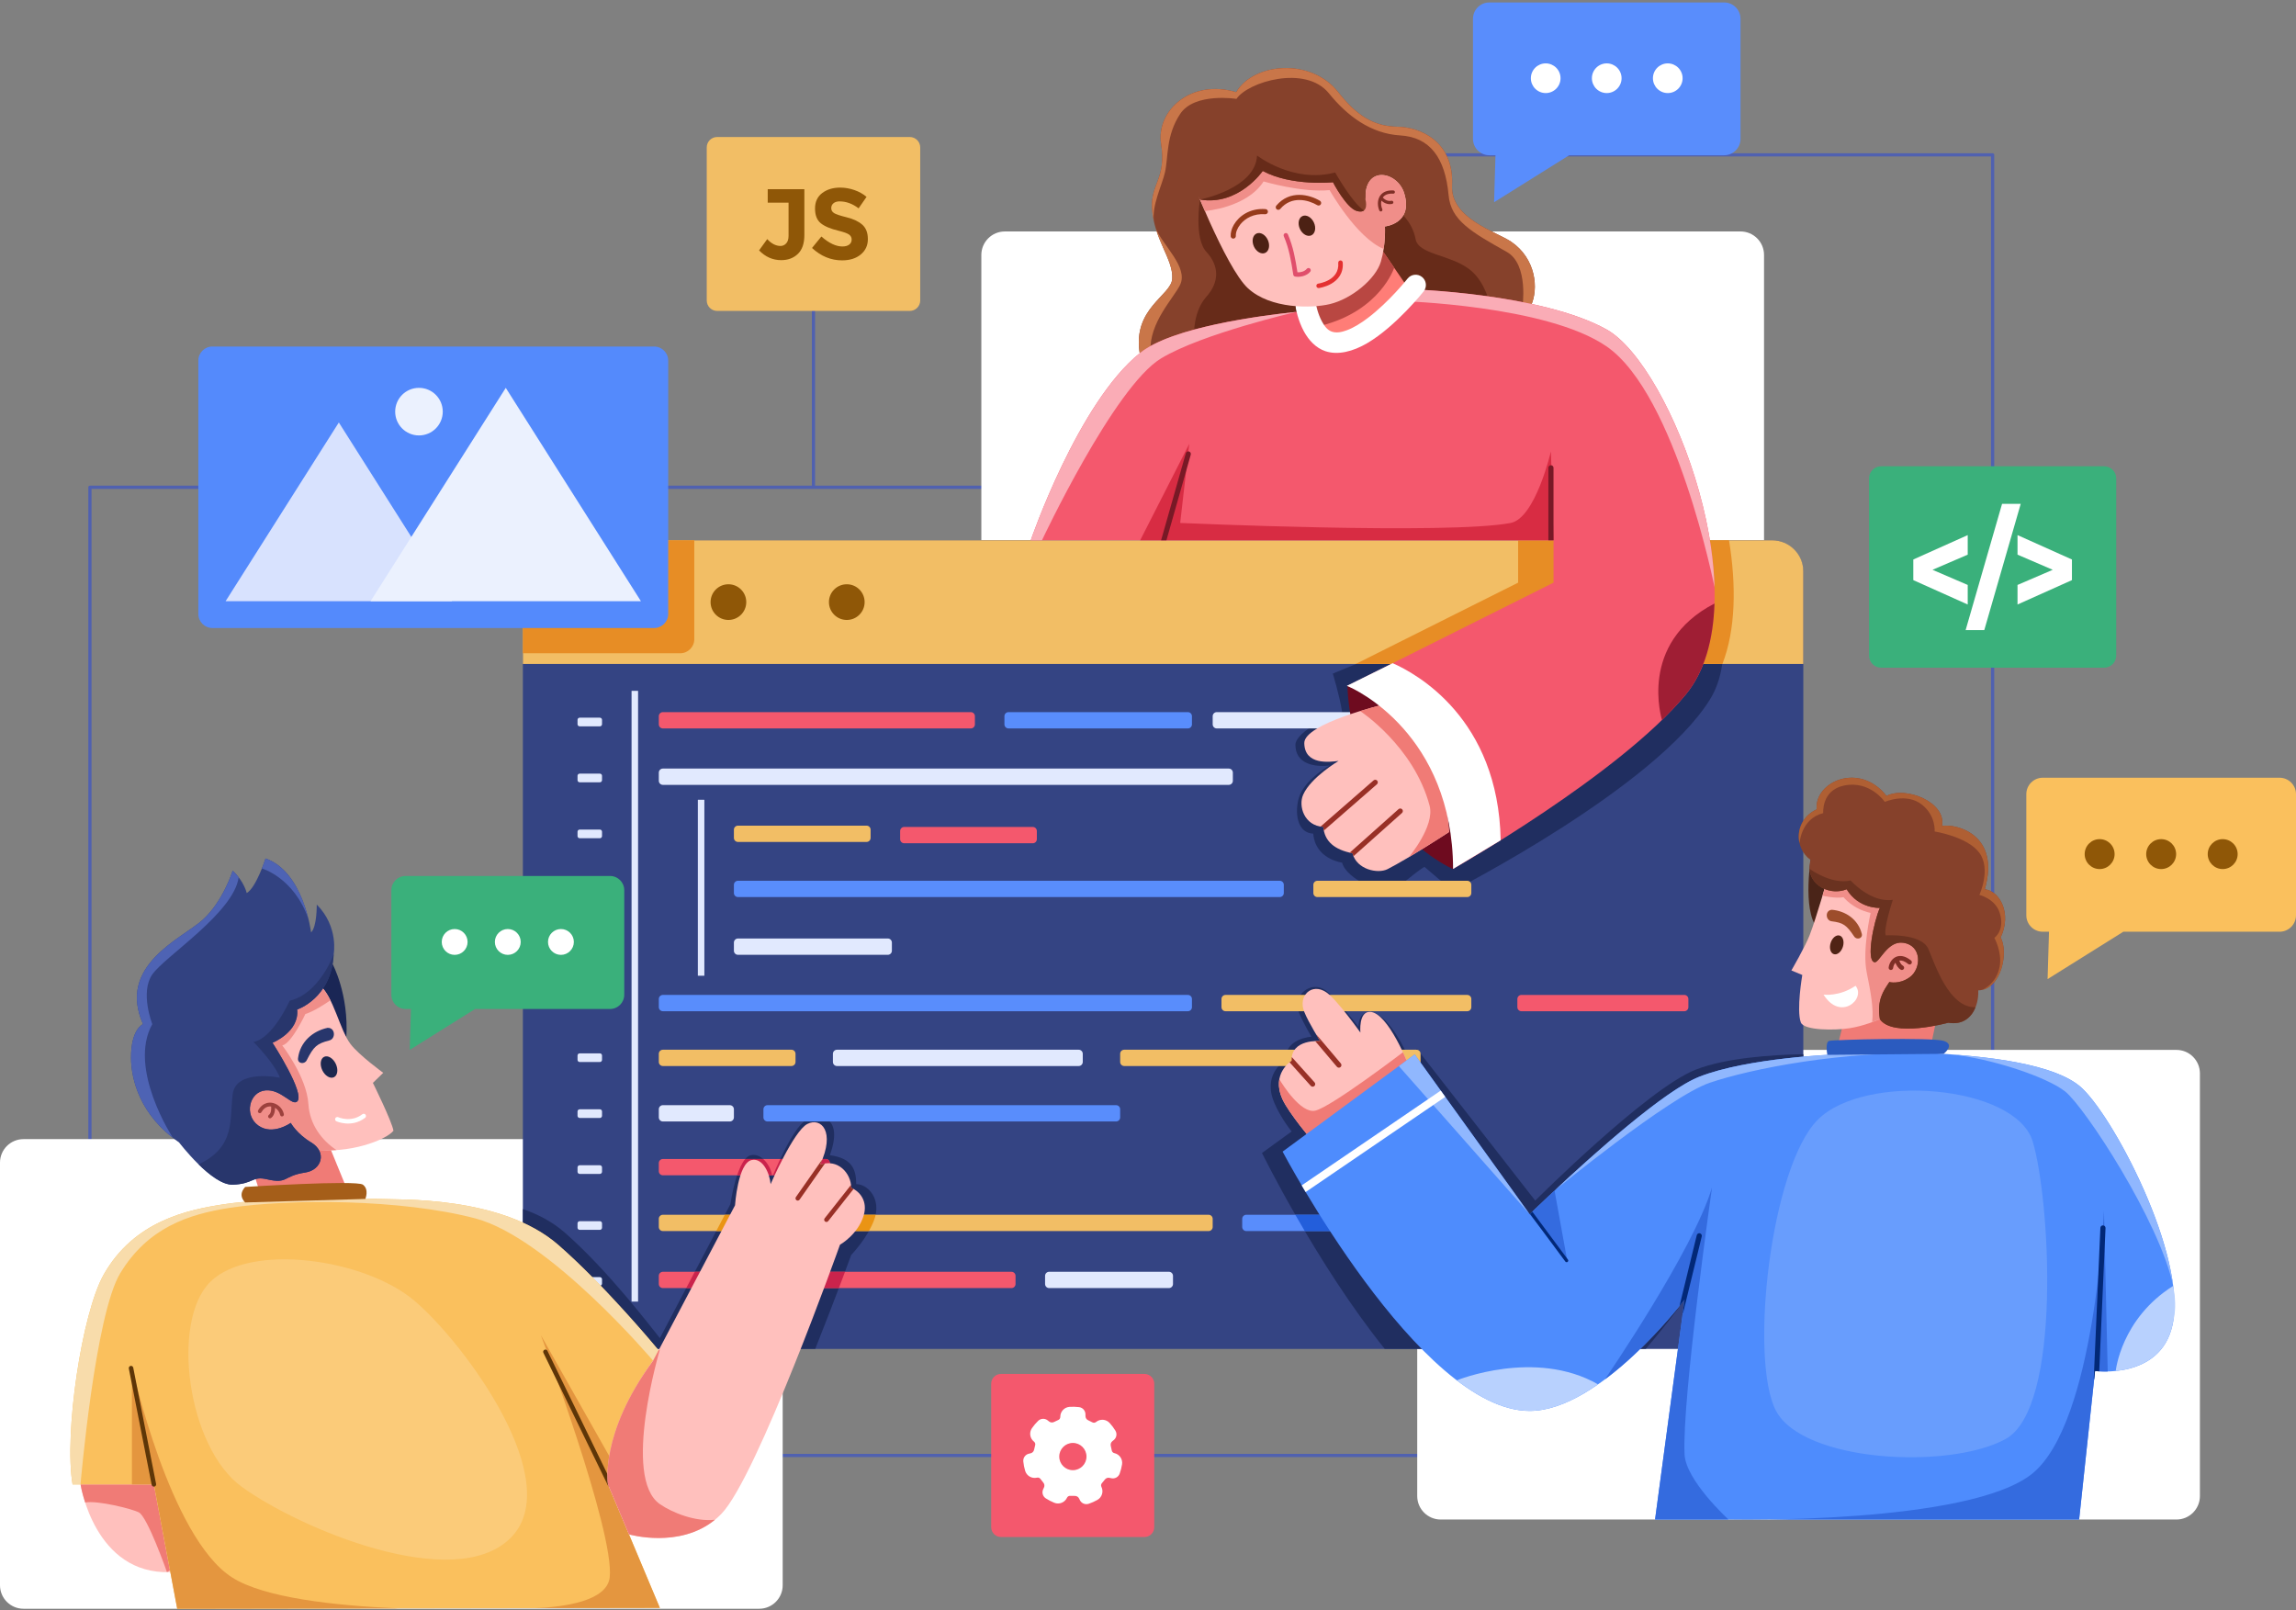 <svg width="663" height="465" viewBox="0 0 663 465" fill="none" xmlns="http://www.w3.org/2000/svg">
<rect x="0" y="0" width="663" height="465" fill="#808080" stroke="none"/>
<g clip-path="url(#clip0_1951_51571)">
<path fill-rule="evenodd" clip-rule="evenodd" d="M286.22 141.167H192.955C192.699 141.167 192.491 140.959 192.491 140.703C192.491 140.446 192.699 140.238 192.955 140.238H234.437V89.784C234.437 89.528 234.645 89.32 234.902 89.32C235.158 89.32 235.366 89.528 235.366 89.784V140.238H286.22C286.476 140.238 286.684 140.446 286.684 140.703C286.684 140.959 286.476 141.167 286.22 141.167ZM286.22 419.81C286.476 419.81 286.684 420.018 286.684 420.275C286.684 420.531 286.476 420.739 286.22 420.739H25.968C25.712 420.739 25.504 420.531 25.504 420.275V140.703C25.504 140.446 25.712 140.238 25.968 140.238H57.27C57.526 140.238 57.734 140.446 57.734 140.703C57.734 140.959 57.526 141.167 57.27 141.167H26.433V419.81H286.22ZM409.705 66.838C409.705 67.094 409.497 67.302 409.241 67.302C408.984 67.302 408.776 67.094 408.776 66.838V44.713C408.776 44.457 408.984 44.248 409.241 44.248H575.395C575.652 44.248 575.86 44.457 575.86 44.713V420.275C575.86 420.531 575.652 420.739 575.395 420.739H331.499C331.243 420.739 331.035 420.531 331.035 420.275C331.035 420.018 331.243 419.81 331.499 419.81H574.931V45.177H409.705V66.838Z" fill="#5061B0"/>
<path fill-rule="evenodd" clip-rule="evenodd" d="M509.388 73.616C509.388 69.874 506.349 66.836 502.608 66.836H290.156C286.413 66.836 283.376 69.875 283.376 73.616V195.664C283.376 199.407 286.415 202.444 290.156 202.444H502.608C506.351 202.444 509.388 199.405 509.388 195.664V73.616Z" fill="white"/>
<path fill-rule="evenodd" clip-rule="evenodd" d="M226.014 335.707C226.014 331.964 222.975 328.927 219.234 328.927H6.78C3.037 328.927 0 331.966 0 335.707V457.754C0 461.497 3.039 464.534 6.78 464.534H219.232C222.975 464.534 226.012 461.495 226.012 457.754V335.707H226.014Z" fill="white"/>
<path fill-rule="evenodd" clip-rule="evenodd" d="M635.254 309.945C635.254 306.202 632.215 303.165 628.474 303.165H416.022C412.279 303.165 409.242 306.203 409.242 309.945V431.992C409.242 435.735 412.281 438.772 416.022 438.772H628.474C632.217 438.772 635.254 435.733 635.254 431.992V309.945Z" fill="white"/>
<path fill-rule="evenodd" clip-rule="evenodd" d="M520.734 165.345C520.734 160.19 516.692 156.005 511.714 156.005H160.008C155.03 156.005 150.988 160.19 150.988 165.345V380.161C150.988 385.316 155.03 389.501 160.008 389.501H511.712C516.69 389.501 520.732 385.316 520.732 380.161V165.345H520.734Z" fill="#344483"/>
<path fill-rule="evenodd" clip-rule="evenodd" d="M150.988 349.116C155.403 350.653 159.531 352.813 162.982 355.826C175.801 367.016 188.155 383.501 190.553 386.384L210.904 347.721C210.904 347.721 212.818 334.431 216.823 333.571C220.129 332.861 222.794 336.987 223.001 339.862C223.001 339.862 228.835 325.481 232.795 323.447C236.756 321.413 243.716 322.312 239.631 333.569C246.073 334.455 247.195 337.629 247.256 341.928C250.505 341.881 254.649 346.129 252.443 352.189C250.475 357.59 245.815 362.353 245.815 362.353C245.815 362.353 241.344 374.613 235.415 389.499H160.01C155.032 389.499 150.99 385.314 150.99 380.16V349.115L150.988 349.116Z" fill="#202E60"/>
<path fill-rule="evenodd" clip-rule="evenodd" d="M399.864 389.501C380.239 365.106 364.415 332.93 364.415 332.93L372.98 326.715C370.816 324.027 368.477 320.085 367.543 317.301C364.987 309.687 371.178 306.196 371.178 306.196C370.931 299.812 378.703 299.355 378.703 299.355C378.703 299.355 376.31 295.406 375.003 292.17C373.127 287.528 378.443 283.012 382.641 285.877C385.778 288.017 392.256 296.463 392.256 296.463C392.256 296.463 392.254 292.06 395.614 292.17C399.819 292.307 404.584 300.481 406.293 304.476L409.207 302.938L443.315 346.683C443.315 346.683 475.59 314.392 489.661 308.866C498.378 305.44 511.793 304.575 520.736 304.411V380.16C520.736 385.314 516.694 389.499 511.715 389.499H484.53L486.442 375.246C486.442 375.246 481.943 381.703 475.237 389.499H399.866L399.864 389.501Z" fill="#202E60"/>
<path fill-rule="evenodd" clip-rule="evenodd" d="M448.602 156.005H493.762C496.58 173.29 501.066 190.232 493.762 201.992C477.956 227.444 420.037 256.953 420.037 256.953C416.723 255.287 413.955 252.435 411.323 250.299C407.994 252.354 404.976 255.5 402.15 256.953C399.333 258.402 388.743 253.842 387.565 249.116C382.423 248.12 379.537 244.918 379.214 240.716C373.699 240.425 373.959 232.701 375.421 229.421C377.666 224.381 383.969 221.052 383.969 221.052C381.4 221.361 374.17 221.559 374.072 215.114C374.024 211.989 381.272 207.762 387.565 205.631C386.77 200.675 384.861 194.503 384.861 194.503L448.6 168.241V156.003L448.602 156.005Z" fill="#202E60"/>
<path fill-rule="evenodd" clip-rule="evenodd" d="M184.255 199.514C184.255 199.494 184.238 199.477 184.218 199.477H182.41C182.39 199.477 182.373 199.494 182.373 199.514V375.805C182.373 375.826 182.39 375.842 182.41 375.842H184.218C184.238 375.842 184.255 375.826 184.255 375.805V199.514Z" fill="#E1E9FE"/>
<path fill-rule="evenodd" clip-rule="evenodd" d="M203.396 230.979C203.396 230.959 203.379 230.942 203.359 230.942H201.551C201.531 230.942 201.514 230.959 201.514 230.979V281.71C201.514 281.731 201.531 281.748 201.551 281.748H203.359C203.379 281.748 203.396 281.731 203.396 281.71V230.979Z" fill="#E1E9FE"/>
<path fill-rule="evenodd" clip-rule="evenodd" d="M251.4 239.585V241.941C251.4 242.591 250.873 243.118 250.223 243.118H213.1C212.45 243.118 211.922 242.591 211.922 241.941V239.585C211.922 238.935 212.45 238.408 213.1 238.408H250.223C250.873 238.408 251.4 238.935 251.4 239.585ZM379.245 255.503C379.245 254.852 379.773 254.325 380.423 254.325H423.689C424.339 254.325 424.866 254.852 424.866 255.503V257.856C424.866 258.506 424.339 259.034 423.689 259.034H380.423C379.773 259.034 379.245 258.506 379.245 257.856V255.503ZM352.718 288.466C352.718 287.816 353.245 287.289 353.895 287.289H423.689C424.339 287.289 424.866 287.816 424.866 288.466V290.822C424.866 291.472 424.339 291.999 423.689 291.999H353.895C353.245 291.999 352.718 291.472 352.718 290.822V288.466ZM229.717 304.289V306.642C229.717 307.292 229.19 307.82 228.54 307.82H191.417C190.767 307.82 190.239 307.292 190.239 306.642V304.289C190.239 303.639 190.767 303.111 191.417 303.111H228.54C229.19 303.111 229.717 303.639 229.717 304.289ZM323.46 304.289C323.46 303.639 323.987 303.111 324.637 303.111H409.033C409.683 303.111 410.21 303.639 410.21 304.289V306.642C410.21 307.292 409.683 307.82 409.033 307.82H324.637C323.987 307.82 323.46 307.292 323.46 306.642V304.289ZM350.179 351.946V354.299C350.179 354.949 349.651 355.477 349.001 355.477H191.417C190.767 355.477 190.239 354.949 190.239 354.299V351.946C190.239 351.296 190.767 350.768 191.417 350.768H349.001C349.651 350.768 350.179 351.296 350.179 351.946Z" fill="#F2BE65"/>
<path fill-rule="evenodd" clip-rule="evenodd" d="M250.91 355.479H206.821L209.299 350.77H252.853C252.754 351.23 252.619 351.704 252.44 352.191C252.026 353.328 251.493 354.437 250.908 355.479H250.91Z" fill="#EA9414"/>
<path fill-rule="evenodd" clip-rule="evenodd" d="M281.517 206.811V209.164C281.517 209.815 280.989 210.342 280.339 210.342H191.419C190.769 210.342 190.241 209.815 190.241 209.164V206.811C190.241 206.161 190.769 205.633 191.419 205.633H280.339C280.989 205.633 281.517 206.161 281.517 206.811ZM299.405 239.964V242.32C299.405 242.97 298.877 243.497 298.227 243.497H261.104C260.454 243.497 259.927 242.97 259.927 242.32V239.964C259.927 239.314 260.454 238.787 261.104 238.787H298.227C298.877 238.787 299.405 239.314 299.405 239.964ZM487.541 288.468V290.822C487.541 291.472 487.014 291.999 486.364 291.999H439.336C438.686 291.999 438.159 291.472 438.159 290.822V288.468C438.159 287.818 438.686 287.291 439.336 287.291H486.364C487.014 287.291 487.541 287.818 487.541 288.468ZM239.622 335.843V338.196C239.622 338.846 239.094 339.374 238.444 339.374H191.417C190.767 339.374 190.239 338.846 190.239 338.196V335.843C190.239 335.193 190.767 334.665 191.417 334.665H238.444C239.094 334.665 239.622 335.193 239.622 335.843ZM293.251 368.411V370.764C293.251 371.414 292.723 371.942 292.073 371.942H191.417C190.767 371.942 190.239 371.414 190.239 370.764V368.411C190.239 367.761 190.767 367.233 191.417 367.233H292.073C292.723 367.233 293.251 367.761 293.251 368.411Z" fill="#F4586D"/>
<path fill-rule="evenodd" clip-rule="evenodd" d="M242.234 371.94H198.154L200.632 367.231H244.006C243.504 368.574 242.908 370.159 242.234 371.94ZM222.943 339.372H212.853C213.481 337.503 214.261 335.754 215.197 334.663H220.38C221.734 335.854 222.685 337.747 222.941 339.372H222.943ZM225.31 334.665H238.444C239.094 334.665 239.622 335.193 239.622 335.843V338.196C239.622 338.846 239.094 339.374 238.444 339.374H223.201C223.547 338.549 224.312 336.762 225.308 334.665H225.31Z" fill="#CA234C"/>
<path fill-rule="evenodd" clip-rule="evenodd" d="M370.719 255.502V257.856C370.719 258.506 370.192 259.034 369.542 259.034H213.1C212.45 259.034 211.922 258.506 211.922 257.856V255.502C211.922 254.852 212.45 254.325 213.1 254.325H369.542C370.192 254.325 370.719 254.852 370.719 255.502ZM344.192 288.466V290.822C344.192 291.472 343.664 291.999 343.014 291.999H191.419C190.769 291.999 190.241 291.472 190.241 290.822V288.466C190.241 287.816 190.769 287.289 191.419 287.289H343.014C343.664 287.289 344.192 287.816 344.192 288.466ZM220.45 320.301C220.45 319.651 220.978 319.123 221.628 319.123H322.284C322.934 319.123 323.462 319.651 323.462 320.301V322.654C323.462 323.304 322.934 323.832 322.284 323.832H221.628C220.978 323.832 220.45 323.304 220.45 322.654V320.301ZM358.706 351.946C358.706 351.295 359.234 350.768 359.884 350.768H493.158C493.809 350.768 494.336 351.295 494.336 351.946V354.299C494.336 354.949 493.809 355.477 493.158 355.477H359.884C359.234 355.477 358.706 354.949 358.706 354.299V351.946ZM344.192 206.809V209.163C344.192 209.813 343.664 210.34 343.014 210.34H291.22C290.57 210.34 290.043 209.813 290.043 209.163V206.809C290.043 206.159 290.57 205.631 291.22 205.631H343.014C343.664 205.631 344.192 206.159 344.192 206.809Z" fill="#598DFC"/>
<path fill-rule="evenodd" clip-rule="evenodd" d="M376.773 355.479C375.814 353.855 374.899 352.282 374.033 350.77H493.158C493.809 350.77 494.336 351.297 494.336 351.947V354.301C494.336 354.951 493.809 355.479 493.158 355.479H376.771H376.773Z" fill="#235EDB"/>
<path fill-rule="evenodd" clip-rule="evenodd" d="M356.002 223.103V225.457C356.002 226.107 355.474 226.634 354.824 226.634H191.419C190.769 226.634 190.241 226.107 190.241 225.457V223.103C190.241 222.453 190.769 221.926 191.419 221.926H354.824C355.474 221.926 356.002 222.453 356.002 223.103ZM257.543 272.174V274.529C257.543 275.179 257.016 275.707 256.366 275.707H213.1C212.45 275.707 211.922 275.179 211.922 274.529V272.174C211.922 271.524 212.45 270.996 213.1 270.996H256.366C257.016 270.996 257.543 271.524 257.543 272.174ZM312.664 304.291V306.644C312.664 307.294 312.136 307.822 311.486 307.822H241.693C241.043 307.822 240.515 307.294 240.515 306.644V304.291C240.515 303.64 241.043 303.113 241.693 303.113H311.486C312.136 303.113 312.664 303.64 312.664 304.291ZM211.924 320.301V322.654C211.924 323.304 211.397 323.832 210.747 323.832H191.419C190.769 323.832 190.241 323.304 190.241 322.654V320.301C190.241 319.65 190.769 319.123 191.419 319.123H210.747C211.397 319.123 211.924 319.65 211.924 320.301ZM301.779 368.409C301.779 367.759 302.306 367.231 302.956 367.231H337.54C338.19 367.231 338.718 367.759 338.718 368.409V370.762C338.718 371.413 338.19 371.94 337.54 371.94H302.956C302.306 371.94 301.779 371.413 301.779 370.762V368.409ZM404.328 206.809V209.163C404.328 209.813 403.8 210.34 403.15 210.34H351.356C350.706 210.34 350.179 209.813 350.179 209.163V206.809C350.179 206.159 350.706 205.631 351.356 205.631H403.15C403.8 205.631 404.328 206.159 404.328 206.809Z" fill="#E1E9FE"/>
<path fill-rule="evenodd" clip-rule="evenodd" d="M173.843 207.86C173.843 207.514 173.562 207.234 173.217 207.234H167.395C167.05 207.234 166.769 207.514 166.769 207.86V209.114C166.769 209.459 167.05 209.74 167.395 209.74H173.217C173.562 209.74 173.843 209.459 173.843 209.114V207.86Z" fill="#E1E9FE"/>
<path fill-rule="evenodd" clip-rule="evenodd" d="M173.843 224.015C173.843 223.669 173.562 223.389 173.217 223.389H167.395C167.05 223.389 166.769 223.669 166.769 224.015V225.269C166.769 225.614 167.05 225.895 167.395 225.895H173.217C173.562 225.895 173.843 225.614 173.843 225.269V224.015Z" fill="#E1E9FE"/>
<path fill-rule="evenodd" clip-rule="evenodd" d="M173.843 240.168C173.843 239.823 173.562 239.542 173.217 239.542H167.395C167.05 239.542 166.769 239.823 166.769 240.168V241.422C166.769 241.768 167.05 242.048 167.395 242.048H173.217C173.562 242.048 173.843 241.768 173.843 241.422V240.168Z" fill="#E1E9FE"/>
<path fill-rule="evenodd" clip-rule="evenodd" d="M173.843 256.323C173.843 255.978 173.562 255.697 173.217 255.697H167.395C167.05 255.697 166.769 255.978 166.769 256.323V257.577C166.769 257.922 167.05 258.203 167.395 258.203H173.217C173.562 258.203 173.843 257.922 173.843 257.577V256.323Z" fill="#E1E9FE"/>
<path fill-rule="evenodd" clip-rule="evenodd" d="M173.843 272.476C173.843 272.131 173.562 271.85 173.217 271.85H167.395C167.05 271.85 166.769 272.131 166.769 272.476V273.73C166.769 274.075 167.05 274.356 167.395 274.356H173.217C173.562 274.356 173.843 274.075 173.843 273.73V272.476Z" fill="#E1E9FE"/>
<path fill-rule="evenodd" clip-rule="evenodd" d="M173.843 288.631C173.843 288.286 173.562 288.005 173.217 288.005H167.395C167.05 288.005 166.769 288.286 166.769 288.631V289.885C166.769 290.231 167.05 290.511 167.395 290.511H173.217C173.562 290.511 173.843 290.231 173.843 289.885V288.631Z" fill="#E1E9FE"/>
<path fill-rule="evenodd" clip-rule="evenodd" d="M173.843 304.784C173.843 304.439 173.562 304.158 173.217 304.158H167.395C167.05 304.158 166.769 304.439 166.769 304.784V306.038C166.769 306.384 167.05 306.664 167.395 306.664H173.217C173.562 306.664 173.843 306.384 173.843 306.038V304.784Z" fill="#E1E9FE"/>
<path fill-rule="evenodd" clip-rule="evenodd" d="M173.843 320.939C173.843 320.594 173.562 320.313 173.217 320.313H167.395C167.05 320.313 166.769 320.594 166.769 320.939V322.193C166.769 322.539 167.05 322.819 167.395 322.819H173.217C173.562 322.819 173.843 322.539 173.843 322.193V320.939Z" fill="#E1E9FE"/>
<path fill-rule="evenodd" clip-rule="evenodd" d="M173.843 337.094C173.843 336.749 173.562 336.469 173.217 336.469H167.395C167.05 336.469 166.769 336.749 166.769 337.094V338.348C166.769 338.694 167.05 338.974 167.395 338.974H173.217C173.562 338.974 173.843 338.694 173.843 338.348V337.094Z" fill="#E1E9FE"/>
<path fill-rule="evenodd" clip-rule="evenodd" d="M173.843 353.247C173.843 352.902 173.562 352.621 173.217 352.621H167.395C167.05 352.621 166.769 352.902 166.769 353.247V354.501C166.769 354.846 167.05 355.127 167.395 355.127H173.217C173.562 355.127 173.843 354.846 173.843 354.501V353.247Z" fill="#E1E9FE"/>
<path fill-rule="evenodd" clip-rule="evenodd" d="M173.843 369.402C173.843 369.057 173.562 368.776 173.217 368.776H167.395C167.05 368.776 166.769 369.057 166.769 369.402V370.656C166.769 371.002 167.05 371.282 167.395 371.282H173.217C173.562 371.282 173.843 371.002 173.843 370.656V369.402Z" fill="#E1E9FE"/>
<path fill-rule="evenodd" clip-rule="evenodd" d="M160.008 156.005H511.711C516.69 156.005 520.732 160.047 520.732 165.026V191.718H150.986V165.026C150.986 160.047 155.028 156.005 160.006 156.005H160.008Z" fill="#F2BE65"/>
<path fill-rule="evenodd" clip-rule="evenodd" d="M150.988 188.631V165.026C150.988 160.047 155.03 156.005 160.008 156.005H200.485V184.567C200.485 186.809 198.665 188.631 196.421 188.631H150.986H150.988ZM391.497 191.72L438.378 168.243V156.005H499.277C501.397 169.01 501.229 181.773 497.371 191.718H391.497V191.72Z" fill="#E78D25"/>
<path fill-rule="evenodd" clip-rule="evenodd" d="M176.163 168.709C179.006 168.709 181.315 171.018 181.315 173.862C181.315 176.706 179.006 179.015 176.163 179.015C173.319 179.015 171.01 176.706 171.01 173.862C171.01 171.018 173.319 168.709 176.163 168.709ZM210.341 168.709C213.185 168.709 215.494 171.018 215.494 173.862C215.494 176.706 213.185 179.015 210.341 179.015C207.497 179.015 205.188 176.706 205.188 173.862C205.188 171.018 207.497 168.709 210.341 168.709ZM244.52 168.709C247.364 168.709 249.673 171.018 249.673 173.862C249.673 176.706 247.364 179.015 244.52 179.015C241.676 179.015 239.367 176.706 239.367 173.862C239.367 171.018 241.676 168.709 244.52 168.709Z" fill="#8F5707"/>
<path fill-rule="evenodd" clip-rule="evenodd" d="M192.954 104.124C192.954 101.88 191.133 100.06 188.889 100.06H61.334C59.09 100.06 57.27 101.88 57.27 104.124V177.28C57.27 179.523 59.09 181.344 61.334 181.344H188.889C191.133 181.344 192.954 179.523 192.954 177.28V104.124Z" fill="#548AFC"/>
<path fill-rule="evenodd" clip-rule="evenodd" d="M97.842 121.994L130.536 173.596H65.145L97.84 121.994H97.842Z" fill="#D8E2FE"/>
<path fill-rule="evenodd" clip-rule="evenodd" d="M146.045 111.995L185.075 173.596H107.014L146.045 111.995Z" fill="#EBF1FE"/>
<path d="M120.983 125.733C124.777 125.733 127.852 122.658 127.852 118.864C127.852 115.07 124.777 111.995 120.983 111.995C117.189 111.995 114.114 115.07 114.114 118.864C114.114 122.658 117.189 125.733 120.983 125.733Z" fill="#EBF1FE"/>
<path fill-rule="evenodd" clip-rule="evenodd" d="M23.257 428.625C23.257 428.625 27.28 454.753 49.192 453.959L44.436 428.625H23.257Z" fill="#FFC0BD"/>
<path fill-rule="evenodd" clip-rule="evenodd" d="M49.088 453.406L48.22 453.978C48.22 453.978 42.59 437.912 40.06 436.682C37.991 435.676 28.304 433.216 24.585 433.85C23.589 430.788 23.255 428.626 23.255 428.626H44.434L49.086 453.408L49.088 453.406Z" fill="#F07B76"/>
<path fill-rule="evenodd" clip-rule="evenodd" d="M95.132 331.018L102.397 348.769H76.457L70.791 331.018H95.132Z" fill="#F07B76"/>
<path fill-rule="evenodd" clip-rule="evenodd" d="M64.748 347.722C77.799 345.76 104.44 345.909 109.511 346.202C114.582 346.496 144.728 345.095 161.221 359.493C175.323 371.805 190.551 390.346 190.551 390.346C190.551 390.346 174.606 409.581 175.559 428.626L190.551 464.299L51.175 464.536L44.436 428.626C44.436 428.626 28.504 428.641 20.955 428.626C18.479 414.002 23.6 379.192 29.99 367.972C38.748 352.598 54.024 349.336 64.748 347.723V347.722Z" fill="#FAC05D"/>
<path fill-rule="evenodd" clip-rule="evenodd" d="M23.256 428.628C22.43 428.628 21.657 428.626 20.955 428.625C18.479 414 23.6 379.19 29.99 367.971C38.748 352.596 54.024 349.334 64.748 347.722C77.799 345.76 104.44 345.909 109.511 346.202C114.582 346.494 144.728 345.095 161.221 359.493C174.04 370.683 187.787 387.021 190.183 389.904L188.595 392.917C188.595 392.917 158.635 357.492 137.299 351.834C115.966 346.178 83.438 346.143 66.347 348.771C54.229 350.634 42.68 354.581 34.747 367.603C27.417 379.632 23.253 428.63 23.253 428.63L23.256 428.628Z" fill="#F8DCAB"/>
<path fill-rule="evenodd" clip-rule="evenodd" d="M69.751 429.275C86.288 441.311 131.122 460.281 147.414 444.111C163.706 427.943 134.237 388.019 119.787 375.69C105.337 363.362 72.195 358.783 60.719 370.146C49.243 381.508 54.092 417.879 69.751 429.275Z" fill="#FBCB79"/>
<path fill-rule="evenodd" clip-rule="evenodd" d="M154.697 464.358C162.95 464.007 175.288 462.329 176.059 455.479C177.535 442.344 156.196 385.565 156.196 385.565L176.059 420.683C175.622 423.299 175.425 425.963 175.557 428.624L190.549 464.296L154.695 464.358H154.697ZM38.092 428.63V394.544C38.092 394.544 48.924 443.897 67.003 455.481C76.279 461.425 96.957 463.661 115.011 464.426L51.175 464.534L44.436 428.624C44.436 428.624 41.765 428.626 38.092 428.628V428.63Z" fill="#E4963F"/>
<path fill-rule="evenodd" clip-rule="evenodd" d="M176.707 428.34C176.865 428.663 176.729 429.052 176.406 429.21C176.083 429.366 175.695 429.232 175.537 428.909L156.911 390.629C156.753 390.305 156.889 389.917 157.21 389.759C157.534 389.603 157.922 389.737 158.08 390.06L176.705 428.34H176.707ZM45.075 428.5C45.144 428.853 44.915 429.195 44.562 429.263C44.209 429.332 43.867 429.104 43.799 428.751L37.201 395.174C37.132 394.823 37.36 394.479 37.713 394.41C38.066 394.342 38.408 394.57 38.477 394.923L45.075 428.5Z" fill="#5E3608"/>
<path fill-rule="evenodd" clip-rule="evenodd" d="M188.599 392.915L212.249 348.041C212.249 348.041 213.057 335.824 217.062 334.962C220.369 334.252 222.313 339.05 222.52 341.928C222.52 341.928 229.171 326.586 233.13 324.552C237.09 322.518 241.307 326.709 236.815 336.311C241.905 334.494 245.752 338.69 245.811 342.988C248.308 344.036 250.637 346.863 249.392 351.004C247.736 356.508 242.555 359.422 242.555 359.422C242.555 359.422 218.663 426.475 208.302 437.141C197.941 447.807 181.624 443.057 181.624 443.057L175.557 428.624C175.557 428.624 173.053 413.996 188.595 392.915H188.599Z" fill="#FFC0BD"/>
<path fill-rule="evenodd" clip-rule="evenodd" d="M238.214 335.954L230.893 346.401C230.687 346.694 230.282 346.767 229.987 346.56C229.693 346.354 229.621 345.949 229.827 345.656L237.214 335.112C237.27 335.033 237.341 334.969 237.419 334.925C237.239 335.374 237.036 335.837 236.813 336.312C237.291 336.141 237.757 336.024 238.21 335.956L238.214 335.954ZM246.48 343.315L239.15 352.601C238.927 352.883 238.518 352.932 238.236 352.709C237.954 352.486 237.905 352.077 238.128 351.797L245.75 342.139C245.787 342.422 245.807 342.706 245.811 342.99C246.036 343.085 246.259 343.193 246.478 343.315H246.48Z" fill="#983026"/>
<path fill-rule="evenodd" clip-rule="evenodd" d="M206.463 438.83C196.122 447.276 181.626 443.058 181.626 443.058L175.559 428.625C175.559 428.625 173.055 413.996 188.597 392.915L190.304 389.676L190.551 389.696C190.551 389.696 179.495 426.674 190.551 434.325C194.121 436.796 200.851 439.5 206.463 438.832V438.83Z" fill="#F07B76"/>
<path fill-rule="evenodd" clip-rule="evenodd" d="M96.04 278.382C96.04 278.382 100.752 287.034 100.009 299.528L92.464 286.548L96.04 278.382Z" fill="#1A2655"/>
<path fill-rule="evenodd" clip-rule="evenodd" d="M92.26 284.387C96.436 287.993 98.074 297.373 101.248 301.514C103.708 304.722 110.662 309.782 110.662 309.782L107.679 312.689C107.679 312.689 113.185 323.81 113.616 326.505C111.45 329.238 100.587 333.293 90.525 331.888C83.145 330.859 65.639 329.236 65.639 329.236L62.753 300.059L92.258 284.385L92.26 284.387Z" fill="#FFC0BD"/>
<path fill-rule="evenodd" clip-rule="evenodd" d="M97.173 332.094C94.985 332.241 92.735 332.196 90.525 331.886C83.145 330.857 65.639 329.234 65.639 329.234L62.753 300.057L92.258 284.384C93.499 285.455 94.517 287.036 95.416 288.84C93.861 289.913 90.527 292.1 88.184 292.793C88.184 292.793 84.219 301.291 81.51 301.876C81.51 301.876 88.571 310.978 89.054 318.809C89.421 324.764 92.992 329.351 97.171 332.092L97.173 332.094Z" fill="#F08E89"/>
<path fill-rule="evenodd" clip-rule="evenodd" d="M86.056 305.6C86.63 300.843 90.328 297.708 94.563 296.798C96.844 296.666 97.021 299.939 95.117 300.425C91.478 301.358 90.588 302.16 88.552 306.182C87.919 307.432 85.87 307.144 86.056 305.6Z" fill="#28366C"/>
<path fill-rule="evenodd" clip-rule="evenodd" d="M93.601 305.16C94.675 304.647 96.178 305.55 96.956 307.177C97.734 308.805 97.495 310.541 96.423 311.056C95.349 311.569 93.846 310.666 93.068 309.039C92.29 307.411 92.529 305.675 93.601 305.16Z" fill="#1D284F"/>
<path fill-rule="evenodd" clip-rule="evenodd" d="M97.145 323.785C96.818 323.639 96.672 323.252 96.82 322.925C96.967 322.599 97.353 322.452 97.68 322.6C97.68 322.6 101.371 324.261 104.64 321.74C104.925 321.521 105.333 321.575 105.553 321.859C105.772 322.143 105.718 322.552 105.434 322.771C101.542 325.771 97.145 323.785 97.145 323.785Z" fill="white"/>
<path fill-rule="evenodd" clip-rule="evenodd" d="M76.675 314.849C81.21 314.468 84.299 319.415 85.807 318.06C88.253 315.863 78.689 301.105 78.689 301.105C78.689 301.105 86.485 297.984 85.807 291.509C85.807 291.509 95.726 288.277 96.35 275.562C96.35 275.562 97.896 267.675 91.467 261.185C91.467 261.185 91.556 267.612 89.827 269.235C89.827 269.235 87.661 251.698 76.677 247.892C76.677 247.892 73.988 256.307 71.235 257.876C71.235 257.876 70.579 254.611 67.191 251.418C67.191 251.418 64.382 260.436 58.392 265.741C52.401 271.046 33.763 278.757 41.297 295.724C41.297 295.724 37.786 297.102 37.84 305.509C37.879 311.548 40.288 321.991 51.697 329.865C51.697 329.865 61.146 342.277 67.193 342.082C73.239 341.887 72.732 339.524 77.015 340.511C83.327 341.961 81.488 339.584 88.187 338.566C92.869 337.854 94.558 332.692 89.827 329.867C85.683 327.391 83.957 324.246 83.957 324.246C83.957 324.246 78.773 327.969 74.61 325.022C70.408 322.049 71.935 315.25 76.677 314.852L76.675 314.849Z" fill="#324281"/>
<path fill-rule="evenodd" clip-rule="evenodd" d="M68.915 253.318C67.549 263.544 47.585 276.169 43.979 281.369C40.374 286.568 43.979 295.722 43.979 295.722C36.8 308.593 49.942 328.578 49.942 328.578C40.037 320.884 37.877 311.221 37.84 305.507C37.786 297.1 41.297 295.722 41.297 295.722C33.764 278.755 52.401 271.044 58.392 265.739C64.382 260.434 67.191 251.416 67.191 251.416C67.871 252.055 68.439 252.698 68.915 253.318ZM89.056 265.319C84.819 253.329 75.626 250.773 75.626 250.773C76.276 249.144 76.675 247.892 76.675 247.892C84.353 250.554 87.722 259.921 89.056 265.321V265.319Z" fill="#4E63B4"/>
<path fill-rule="evenodd" clip-rule="evenodd" d="M96.35 275.56C95.726 288.275 85.807 291.509 85.807 291.509C86.485 297.984 78.689 301.105 78.689 301.105C78.689 301.105 88.253 315.865 85.807 318.061C84.298 319.415 81.209 314.47 76.675 314.849C71.933 315.247 70.406 322.045 74.608 325.019C78.77 327.965 83.955 324.243 83.955 324.243C83.955 324.243 85.68 327.387 89.825 329.863C94.556 332.691 92.867 337.851 88.184 338.562C81.486 339.582 83.323 341.958 77.013 340.507C72.73 339.523 73.235 341.884 67.19 342.079C64.228 342.173 60.446 339.24 57.36 336.224C67.95 331.18 66.302 323.565 67.176 316.051C68.049 308.537 80.827 311.199 80.827 311.199C79.27 306.949 73.201 300.871 73.201 300.871C78.822 299.82 83.657 288.955 83.657 288.955C92.256 286.956 96.352 275.56 96.352 275.56H96.35Z" fill="#28366C"/>
<path fill-rule="evenodd" clip-rule="evenodd" d="M78.293 319.5C77.968 319.461 77.634 319.482 77.307 319.574C76.629 319.766 75.99 320.271 75.49 321.155C75.341 321.417 75.007 321.51 74.745 321.361C74.481 321.213 74.39 320.878 74.539 320.616C75.212 319.428 76.097 318.779 77.011 318.521C77.621 318.348 78.249 318.352 78.843 318.499C78.899 318.504 78.954 318.519 79.004 318.542C80.44 318.956 81.663 320.189 81.967 321.724C82.025 322.019 81.834 322.309 81.536 322.366C81.241 322.426 80.953 322.233 80.894 321.935C80.721 321.064 80.147 320.317 79.409 319.883C79.415 320.182 79.402 320.525 79.344 320.875C79.227 321.605 78.921 322.342 78.295 322.814C78.053 322.996 77.71 322.948 77.53 322.706C77.348 322.465 77.396 322.121 77.637 321.941C78.031 321.644 78.191 321.161 78.265 320.7C78.34 320.241 78.323 319.795 78.295 319.498L78.293 319.5Z" fill="#9C413D"/>
<path fill-rule="evenodd" clip-rule="evenodd" d="M105.495 346.2C105.495 346.2 106.665 343.468 104.793 342.08C102.92 340.693 70.789 342.738 70.789 342.738C69.346 344.343 69.464 345.825 70.789 347.216L105.495 346.198V346.2Z" fill="#A55E19"/>
<path fill-rule="evenodd" clip-rule="evenodd" d="M356.973 26.606C361.968 18.113 378.541 16.573 386.432 26.606C391.778 33.401 396.682 36.497 403.601 36.598C409.974 36.689 419.931 40.738 419.297 53.588C418.825 63.131 432.083 66.875 436.42 69.832C443.395 74.59 444.506 83.288 441.968 88.521L329.101 101.903C327.045 89.01 338.188 85.315 338.5 80.53C338.87 74.881 333.243 69.255 332.667 60.212C332.212 53.059 336.858 51.593 335.285 41.546C333.78 31.931 343.948 22.718 356.973 26.606Z" fill="#86412B"/>
<path fill-rule="evenodd" clip-rule="evenodd" d="M333.201 63.935C332.939 62.759 332.749 61.522 332.666 60.212C332.211 53.059 336.856 51.593 335.283 41.546C333.778 31.931 343.945 22.718 356.971 26.606C361.966 18.113 378.539 16.573 386.43 26.606C391.776 33.401 396.68 36.497 403.599 36.598C409.972 36.689 419.929 40.738 419.295 53.588C418.824 63.131 432.081 66.875 436.418 69.832C443.393 74.59 444.504 83.288 441.967 88.521L439.602 88.802C439.602 88.802 441.552 76.362 435.107 72.745C424.807 66.966 418.955 63.6 418.303 56.378C417.319 45.458 412.827 39.601 404.342 39.102C395.857 38.602 389.023 33.49 383.761 26.97C377.01 18.607 360.33 23.63 357.048 28.553C357.048 28.553 344.955 26.613 340.792 32.892C336.63 39.172 337.397 45.43 336.397 49.782C335.526 53.574 332.584 59.256 333.199 63.933L333.201 63.935ZM332.216 101.533L329.097 101.903C327.041 89.01 338.184 85.315 338.496 80.53C338.782 76.178 335.506 71.837 333.724 65.937C335.783 70.891 343.17 77.138 340.79 82.206C338.983 86.054 331.813 93.041 332.214 101.533H332.216Z" fill="#C97649"/>
<path fill-rule="evenodd" clip-rule="evenodd" d="M346.499 57.633C346.499 57.633 344.714 68.822 348.371 72.745C352.029 76.667 352.207 81.374 348.371 85.666C344.536 89.959 344.803 96.553 344.803 96.553H431.407C431.407 96.553 431.611 83.142 424.096 77.599C418.556 73.514 409.596 73.453 408.778 69.079C406.828 58.624 393.751 56.013 393.751 56.013L346.501 57.633H346.499Z" fill="#672B19"/>
<path fill-rule="evenodd" clip-rule="evenodd" d="M399.453 72.745L408.778 86.326C402.03 93.338 395.352 100.554 385.37 98.095C379.819 98.075 379.212 93.336 378.721 88.486C388.929 86.781 395.705 81.39 399.452 72.745H399.453Z" fill="#FF7D77"/>
<path fill-rule="evenodd" clip-rule="evenodd" d="M381.573 94.021C379.815 92.231 379.043 91.649 378.723 88.488C388.93 86.783 395.707 81.392 399.453 72.747L402.587 77.309C402.587 77.309 398.625 89.667 381.574 94.021H381.573Z" fill="#B94742"/>
<path fill-rule="evenodd" clip-rule="evenodd" d="M389.09 198.045C389.09 198.045 389.432 235.829 419.507 250.955C419.507 250.955 422.854 210.139 389.09 198.045Z" fill="#6E0B1F"/>
<path fill-rule="evenodd" clip-rule="evenodd" d="M399.572 203.421C399.572 203.421 376.545 208.932 376.63 214.575C376.728 221.021 383.958 220.035 386.527 219.726C386.527 219.726 378.553 224.431 376.307 229.471C374.845 232.751 376.613 238.473 382.128 238.762C382.451 242.964 385.405 245.381 390.547 246.376C391.724 251.1 397.882 252.402 400.702 250.955C407.144 247.647 418.43 240.25 418.43 240.25C417.54 225.23 411.184 212.822 400.702 204.378L399.574 203.421H399.572Z" fill="#FFC0BD"/>
<path fill-rule="evenodd" clip-rule="evenodd" d="M406.8 247.522C406.8 247.522 414.391 238.576 412.814 232.634C408.252 215.442 392.755 205.317 392.755 205.317C396.58 204.136 399.572 203.42 399.572 203.42L400.7 204.377C411.182 212.82 417.538 225.228 418.428 240.25C418.428 240.25 412.51 244.128 406.8 247.524V247.522Z" fill="#F07B76"/>
<path fill-rule="evenodd" clip-rule="evenodd" d="M381.331 238.678L396.633 225.341C396.942 225.072 397.412 225.104 397.681 225.414C397.95 225.722 397.919 226.192 397.609 226.461L382.273 239.828C382.204 239.486 382.156 239.13 382.126 238.76C381.851 238.745 381.586 238.717 381.331 238.677V238.678ZM389.755 246.207L403.848 233.643C404.155 233.37 404.625 233.397 404.898 233.702C405.171 234.009 405.143 234.479 404.838 234.752L390.829 247.242C390.715 246.967 390.619 246.679 390.544 246.376C390.275 246.324 390.013 246.268 389.755 246.209V246.207Z" fill="#983026"/>
<path fill-rule="evenodd" clip-rule="evenodd" d="M383.493 98.096C384.363 102.192 395.669 99.853 406.841 83.505C406.841 83.505 445.071 84.62 463.939 95.15C482.808 105.681 508.596 174.095 486.794 200.534C467.732 223.649 419.507 250.955 419.507 250.955C420.858 250.955 420.367 209.937 389.09 198.045L448.602 168.242V156.005H297.642C297.642 156.005 311.284 116.237 329.237 101.886C341.129 92.379 379.481 89.583 379.481 89.583L383.493 98.096Z" fill="#F4586D"/>
<path fill-rule="evenodd" clip-rule="evenodd" d="M300.883 156.006H297.642C297.642 156.006 311.284 116.238 329.237 101.887C338.457 94.516 363.582 91.18 374.408 90.05C374.408 90.05 347.188 96.292 335.285 103.484C321.701 111.694 300.883 156.004 300.883 156.004V156.006ZM495.09 169.56C495.09 169.56 484.045 113.938 463.939 100.038C446.64 88.078 404.344 86.93 404.344 86.93C404.816 86.287 406.367 84.197 406.839 83.504C406.839 83.504 445.069 84.619 463.938 95.149C477.362 102.641 494.288 139.431 495.088 169.558L495.09 169.56Z" fill="#FAACB6"/>
<path fill-rule="evenodd" clip-rule="evenodd" d="M374.185 89.026C373.907 87.41 374.991 85.87 376.607 85.591C378.224 85.313 379.763 86.397 380.042 88.014C380.042 88.014 380.482 90.545 381.758 92.88C382.418 94.086 383.272 95.323 384.602 95.767C385.934 96.213 387.416 95.927 388.949 95.351C390.933 94.608 392.959 93.337 394.899 91.875C401.142 87.172 406.445 80.457 406.445 80.457C407.463 79.17 409.333 78.951 410.619 79.969C411.906 80.987 412.125 82.857 411.107 84.142C411.107 84.142 403.133 94.183 394.865 99.053C390.665 101.527 386.343 102.612 382.719 101.403C379.964 100.483 377.908 98.226 376.542 95.73C374.783 92.513 374.183 89.022 374.183 89.022L374.185 89.026Z" fill="white"/>
<path fill-rule="evenodd" clip-rule="evenodd" d="M447.85 130.338C447.85 130.338 443.38 149.623 436.231 151.003C418.389 154.447 340.796 151.003 340.796 151.003L343.406 128.194L329.24 156.007H448.598L447.851 130.34L447.85 130.338Z" fill="#D82C43"/>
<path fill-rule="evenodd" clip-rule="evenodd" d="M402.158 191.501C408.942 194.48 432.692 207.413 433.342 242.628C432.712 243.023 420.198 250.531 419.6 250.901C419.431 212.088 391.438 198.968 388.916 198.043L402.156 191.499L402.158 191.501Z" fill="white"/>
<path fill-rule="evenodd" clip-rule="evenodd" d="M479.931 207.903C479.931 207.903 472.833 185.787 495.079 174.267C494.743 184.615 492.269 193.897 486.795 200.534C484.798 202.956 482.48 205.425 479.929 207.903H479.931Z" fill="#9F1E34"/>
<path fill-rule="evenodd" clip-rule="evenodd" d="M447.112 156.005C447.112 155.987 447.11 155.97 447.11 155.952V135.08C447.11 134.67 447.443 134.337 447.853 134.337C448.264 134.337 448.596 134.67 448.596 135.08V155.952C448.596 155.97 448.596 155.987 448.594 156.005H447.112ZM335.283 156.005L342.421 130.877C342.533 130.483 342.945 130.253 343.339 130.364C343.733 130.475 343.963 130.888 343.85 131.282L336.826 156.004H335.281L335.283 156.005Z" fill="#781926"/>
<path fill-rule="evenodd" clip-rule="evenodd" d="M343.138 49.364C343.138 49.364 353.816 77.211 360.365 83.242C366.915 89.273 378.794 89.054 383.991 87.815C390.344 86.303 397.267 80.525 398.742 75.576C400.217 70.628 399.914 65.386 399.914 65.386C399.914 65.386 408.169 64.581 405.475 55.797C403.529 49.452 393.883 47.518 394.299 57.63L386.432 36.596L343.138 49.364Z" fill="#FFC0BD"/>
<path fill-rule="evenodd" clip-rule="evenodd" d="M399.55 71.885C391.648 68.605 383.935 54.892 383.935 54.892C376.1 55.695 364.875 52.394 364.875 52.394C359.97 60.066 347.916 60.935 347.916 60.935C345.128 54.553 343.138 49.364 343.138 49.364L386.432 36.596L394.299 57.63C393.884 47.516 403.531 49.452 405.475 55.797C408.169 64.581 399.914 65.386 399.914 65.386C399.914 65.386 400.083 68.328 399.55 71.883V71.885Z" fill="#F08E89"/>
<path fill-rule="evenodd" clip-rule="evenodd" d="M398.9 57.944C398.703 58.752 398.829 59.662 399.156 60.413C399.258 60.647 399.151 60.922 398.917 61.024C398.682 61.126 398.408 61.018 398.305 60.784C397.785 59.594 397.709 58.085 398.304 56.908C398.313 56.883 398.326 56.861 398.339 56.839C398.45 56.629 398.584 56.43 398.742 56.246C399.438 55.431 400.594 54.883 402.36 54.996C402.617 55.013 402.81 55.234 402.795 55.489C402.778 55.745 402.557 55.938 402.303 55.923C400.917 55.836 399.994 56.211 399.448 56.85C399.394 56.913 399.344 56.978 399.299 57.045C399.669 57.448 400.562 58.227 401.796 57.976C402.046 57.926 402.292 58.087 402.344 58.338C402.396 58.589 402.232 58.834 401.981 58.886C400.586 59.17 399.509 58.487 398.903 57.944H398.9Z" fill="#7F2F26"/>
<path fill-rule="evenodd" clip-rule="evenodd" d="M362.86 67.424C363.982 66.931 365.444 67.79 366.124 69.339C366.802 70.888 366.442 72.545 365.32 73.035C364.198 73.527 362.734 72.669 362.056 71.12C361.378 69.571 361.738 67.914 362.86 67.424Z" fill="#4C2114"/>
<path fill-rule="evenodd" clip-rule="evenodd" d="M356.864 68.118C356.888 68.527 356.574 68.88 356.166 68.902C355.757 68.926 355.404 68.612 355.38 68.204C355.322 67.221 355.621 66.052 356.275 64.919C357.72 62.414 360.904 60.041 365.44 60.376C365.849 60.406 366.157 60.762 366.127 61.171C366.098 61.58 365.741 61.888 365.332 61.858C362.039 61.615 359.576 63.03 358.17 64.782C357.28 65.889 356.806 67.121 356.866 68.118H356.864Z" fill="#963A1B"/>
<path fill-rule="evenodd" clip-rule="evenodd" d="M376.087 62.4C377.198 61.882 378.68 62.703 379.396 64.236C380.111 65.768 379.791 67.433 378.68 67.951C377.57 68.469 376.087 67.646 375.372 66.115C374.657 64.583 374.977 62.919 376.087 62.4Z" fill="#4C2114"/>
<path fill-rule="evenodd" clip-rule="evenodd" d="M381.144 57.972C381.497 58.182 381.612 58.637 381.404 58.99C381.194 59.343 380.739 59.458 380.386 59.25C377.813 57.724 373.002 56.421 369.69 60.331C369.425 60.645 368.956 60.682 368.643 60.419C368.33 60.153 368.291 59.685 368.555 59.371C372.458 54.763 378.114 56.172 381.144 57.972Z" fill="#963A1B"/>
<path fill-rule="evenodd" clip-rule="evenodd" d="M394.299 57.632C394.299 57.632 395.51 61.945 391.823 60.934C388.78 60.1 384.913 52.624 384.913 52.624C384.913 52.624 372.987 53.861 364.63 49.364C364.63 49.364 357.705 59.498 346.495 57.632L340.792 49.364L386.43 34.438L394.299 55.445V57.63V57.632Z" fill="#86412B"/>
<path fill-rule="evenodd" clip-rule="evenodd" d="M346.497 57.632C346.497 57.632 362.58 54.48 362.986 44.899C362.986 44.899 373.437 53.044 385.55 49.795C385.55 49.795 390.545 58.719 393.881 60.762C393.482 61.089 392.837 61.214 391.825 60.935C388.782 60.101 384.915 52.624 384.915 52.624C384.915 52.624 372.989 53.861 364.632 49.364C364.632 49.364 357.707 59.499 346.497 57.632Z" fill="#672B19"/>
<path fill-rule="evenodd" clip-rule="evenodd" d="M370.708 68.203C370.565 67.875 370.716 67.49 371.044 67.347C371.373 67.204 371.758 67.355 371.899 67.683C373.431 71.213 374.061 74.827 374.659 78.633C375.551 78.68 376.704 78.41 377.347 77.625C377.575 77.348 377.984 77.307 378.263 77.534C378.539 77.762 378.58 78.171 378.354 78.45C377.289 79.748 375.252 80.108 373.968 79.858C373.699 79.805 373.493 79.59 373.45 79.319C372.844 75.446 372.259 71.777 370.706 68.201L370.708 68.203Z" fill="#E04F6C"/>
<path fill-rule="evenodd" clip-rule="evenodd" d="M380.848 83.177C380.492 83.223 380.167 82.971 380.12 82.616C380.074 82.259 380.326 81.934 380.681 81.888C380.681 81.888 382.256 81.681 383.778 80.805C385.234 79.965 386.646 78.485 386.434 75.905C386.404 75.548 386.67 75.232 387.028 75.203C387.387 75.173 387.701 75.44 387.731 75.797C387.996 79.02 386.25 80.879 384.428 81.929C382.671 82.941 380.848 83.173 380.848 83.173V83.177Z" fill="#E43030"/>
<path fill-rule="evenodd" clip-rule="evenodd" d="M406.854 307.844C406.854 307.844 400.884 292.343 395.614 292.17C392.252 292.061 392.831 298.155 392.831 298.155C392.831 298.155 386.122 288.671 382.987 286.531C378.79 283.666 374.741 287.53 376.617 292.17C377.925 295.404 381.226 300.616 381.226 300.616C381.226 300.616 372.733 299.909 372.98 306.295C372.98 306.295 366.91 309.928 370.365 317.481C372.168 321.424 379.047 329.564 379.047 329.564L406.854 307.844Z" fill="#FFC0BD"/>
<path fill-rule="evenodd" clip-rule="evenodd" d="M369.423 311.631C370.29 313.078 375.616 321.632 379.79 320.707C384.346 319.699 405.123 303.844 405.123 303.844C406.195 306.135 406.854 307.844 406.854 307.844L379.047 329.564C379.047 329.564 372.168 321.424 370.365 317.481C369.306 315.166 369.141 313.219 369.423 311.631Z" fill="#F07B76"/>
<path fill-rule="evenodd" clip-rule="evenodd" d="M373.024 305.23L379.6 312.547C379.875 312.852 379.849 313.322 379.544 313.597C379.24 313.872 378.77 313.846 378.495 313.541L372.376 306.731C372.738 306.438 372.98 306.293 372.98 306.293C372.965 305.914 372.98 305.561 373.024 305.23ZM380.126 298.82C380.211 298.865 380.291 298.924 380.358 299.004L387.184 307.077C387.45 307.391 387.409 307.859 387.097 308.124C386.783 308.39 386.315 308.349 386.05 308.037L379.773 300.613C380.637 300.568 381.227 300.618 381.227 300.618C381.227 300.618 380.77 299.896 380.128 298.824L380.126 298.82Z" fill="#983026"/>
<path fill-rule="evenodd" clip-rule="evenodd" d="M533.081 292.17L529.193 307.844H556.321L559.636 292.17H533.079H533.081Z" fill="#F07B76"/>
<path fill-rule="evenodd" clip-rule="evenodd" d="M530.027 304.476C530.027 304.476 546.368 303.414 557.125 304.043C567.882 304.673 591.177 306.105 600.376 313.491C609.574 320.876 631.801 362.725 627.319 382.693C623.782 398.451 604.969 395.878 604.969 395.878L600.377 438.77H477.92L486.442 375.246C486.442 375.246 462.169 407.406 441.72 407.406C409.861 407.406 370.366 332.534 370.366 332.534L408.515 304.474L441.72 350.623C441.72 350.623 476.617 316.442 490.686 310.916C504.755 305.388 530.029 304.474 530.029 304.474L530.027 304.476Z" fill="#4E8CFD"/>
<path fill-rule="evenodd" clip-rule="evenodd" d="M403.936 307.844L408.512 304.478L441.718 350.627L403.936 307.844ZM441.716 350.627C441.716 350.627 444.534 347.866 448.89 343.789L441.716 350.627ZM448.892 343.789C459.868 333.515 480.611 314.876 490.684 310.92C504.753 305.392 530.027 304.478 530.027 304.478C530.027 304.478 546.367 303.415 557.124 304.045C557.884 304.09 558.709 304.138 559.586 304.192C531.949 303.297 505.483 308.652 493.712 312.655C481.941 316.658 448.893 343.789 448.893 343.789H448.892ZM562.907 304.413C574.739 305.258 592.596 307.246 600.373 313.493C608.058 319.663 624.835 349.884 627.536 371.308L627.532 371.312C623.607 352.701 602.004 319.619 596.309 315.144C591.095 311.046 575.274 305.617 562.905 304.413H562.907Z" fill="#90B7FE"/>
<path fill-rule="evenodd" clip-rule="evenodd" d="M600.375 438.772H499.136C499.136 438.772 568.888 440.284 586.957 425.422C605.025 410.56 607.547 349.598 607.547 349.598L608.632 396.027C606.437 396.08 604.965 395.88 604.965 395.88L600.374 438.772H600.375ZM448.894 343.787L452.581 364.129L441.72 350.625C441.72 350.625 444.538 347.864 448.894 343.787ZM463.418 398.326C463.418 398.326 489.057 360.956 494.368 342.864C494.368 342.864 485.645 403.995 486.44 419.98C486.815 427.53 499.136 438.772 499.136 438.772H477.918L486.44 375.248C486.44 375.248 476.199 388.816 463.418 398.326Z" fill="#346BDF"/>
<path fill-rule="evenodd" clip-rule="evenodd" d="M524.904 323.334C538.545 309.657 581.978 313.287 586.957 329.564C591.937 345.84 595.613 406.75 579.001 415.611C562.389 424.471 520.678 422.125 512.863 407.41C505.05 392.694 511.262 337.013 524.902 323.336L524.904 323.334Z" fill="#689DFD"/>
<path fill-rule="evenodd" clip-rule="evenodd" d="M375.878 342.288L416.026 314.917L417.329 316.726L377.02 344.209C376.624 343.547 376.244 342.907 375.88 342.288H375.878Z" fill="white"/>
<path fill-rule="evenodd" clip-rule="evenodd" d="M420.667 398.579C420.667 398.579 443.275 389.341 461.46 399.734C455.094 404.163 448.212 407.406 441.718 407.406C434.897 407.406 427.725 403.973 420.667 398.579Z" fill="#B8D1FE"/>
<path fill-rule="evenodd" clip-rule="evenodd" d="M527.674 304.593C527.674 304.593 526.957 300.924 528.19 300.564C529.425 300.204 557.818 299.498 561.263 300.564C564.709 301.632 561.263 304.298 561.263 304.298L527.672 304.593H527.674Z" fill="#2B5BBF"/>
<path fill-rule="evenodd" clip-rule="evenodd" d="M610.947 395.88C610.947 395.88 612.416 380.843 627.538 371.308C628.439 376.547 628.207 378.737 627.317 382.695C625.086 392.635 616.777 395.282 610.945 395.88H610.947Z" fill="#B8D1FE"/>
<path fill-rule="evenodd" clip-rule="evenodd" d="M442.485 349.882L452.761 363.726C452.913 363.932 452.871 364.224 452.664 364.376C452.458 364.528 452.167 364.486 452.014 364.28L441.811 350.534C441.93 350.419 442.156 350.198 442.483 349.882H442.485ZM604.705 398.326C604.635 398.207 604.598 398.066 604.605 397.919L606.513 354.542C606.531 354.132 606.879 353.814 607.287 353.833C607.698 353.851 608.015 354.199 607.997 354.607L606.178 395.986C605.413 395.939 604.969 395.88 604.969 395.88L604.707 398.326H604.705ZM484.984 377.093L489.962 356.667C490.058 356.27 490.461 356.025 490.859 356.121C491.256 356.218 491.502 356.621 491.405 357.018L486.057 378.962C486.029 379.079 485.974 379.184 485.899 379.27L486.44 375.248C486.44 375.248 485.925 375.93 484.984 377.093Z" fill="#022877"/>
<path fill-rule="evenodd" clip-rule="evenodd" d="M523.275 245.573C523.275 245.573 520.453 260.138 523.985 266.857L528.428 251.768L526.576 247.697L523.277 245.573H523.275Z" fill="#4A2418"/>
<path fill-rule="evenodd" clip-rule="evenodd" d="M527.96 252.877C527.96 252.877 524.518 264.994 522.536 270.091C521.251 273.394 517.285 280.218 517.285 280.218L520.435 281.534C520.435 281.534 518.691 291.672 520.012 295.218C520.903 297.614 529.986 297.549 534.149 296.892C541.689 295.701 549.327 291.053 549.327 291.053L560.779 265.128L527.96 252.877Z" fill="#FFC0BD"/>
<path fill-rule="evenodd" clip-rule="evenodd" d="M526.271 258.641C527.241 255.407 527.96 252.877 527.96 252.877L560.779 265.128L549.327 291.053C549.327 291.053 545.508 293.377 540.604 295.159C541.1 291.223 540.143 286.27 539.033 280.791C537.712 274.274 540.158 263.614 540.158 263.614C534.965 262.46 532.345 259.069 532.345 259.069C530.089 259.537 526.271 258.639 526.271 258.639V258.641Z" fill="#F08E89"/>
<path fill-rule="evenodd" clip-rule="evenodd" d="M537.613 269.64C536.56 265.436 532.884 263.04 528.981 262.702C526.92 262.841 527.131 265.8 528.896 266.021C532.267 266.445 533.157 267.065 535.44 270.444C536.15 271.493 537.957 271.003 537.615 269.64H537.613Z" fill="#9D4D2B"/>
<path fill-rule="evenodd" clip-rule="evenodd" d="M531.225 270.149C530.248 269.842 529.08 270.797 528.617 272.277C528.155 273.758 528.571 275.208 529.548 275.515C530.525 275.821 531.693 274.867 532.156 273.386C532.618 271.906 532.202 270.455 531.225 270.15V270.149Z" fill="#502315"/>
<path fill-rule="evenodd" clip-rule="evenodd" d="M526.574 287.206C526.574 287.206 531.114 287.845 535.817 284.648C538.889 288.432 531.456 295.01 526.574 287.206Z" fill="white"/>
<path fill-rule="evenodd" clip-rule="evenodd" d="M541.319 277.856C538.717 277.426 541.141 265.912 542.835 262.167C542.835 262.167 536.727 262.494 533.248 256.786C527.835 258.942 520.962 254.883 522.838 248.306C518.079 244.977 517.938 236.877 524.575 233.721C523.947 225.657 536.932 219.899 544.754 229.831C550.278 226.935 562.057 231.618 560.777 238.481C565.257 237.809 577.667 241.188 573.135 256.786C577.417 257.259 581.024 263.69 577.703 270.717C580.03 274.813 578.005 285.774 571.246 285.977C571.467 290.634 568.948 296.41 562.593 295.316C562.593 295.316 546.581 299.758 542.835 294.285C541.951 288.704 543.827 286.205 545.577 283.567C545.577 283.567 548.381 284.366 551.426 282.204C554.851 279.771 555.091 272.959 549.511 272.222C544.991 271.625 542.668 278.077 541.317 277.854L541.319 277.856Z" fill="#86412B"/>
<path fill-rule="evenodd" clip-rule="evenodd" d="M519.64 243.506C518.802 239.938 520.248 235.777 524.576 233.719C523.948 225.655 536.932 219.897 544.754 229.829C550.278 226.933 562.057 231.616 560.777 238.479C565.257 237.807 577.668 241.186 573.135 256.784C577.417 257.257 581.024 263.69 577.703 270.715C579.898 274.577 578.223 284.543 572.357 285.839C572.357 285.839 576.49 284.244 577.435 279.076C578.184 274.993 575.905 270.812 575.905 270.812C575.905 270.812 579.051 268.638 577.435 263.565C576.13 259.466 571.571 258.411 571.571 258.411C571.571 258.411 575.017 250.966 571.571 246.268C568.125 241.57 558.65 240.092 558.65 240.092C558.65 240.092 559.076 235.591 555.004 232.361C550.499 228.785 544.267 231.551 544.267 231.551C544.267 231.551 539.999 225.259 532.47 226.836C525.913 228.211 526.476 234.798 526.476 234.798C520.038 236.393 519.638 243.506 519.638 243.506H519.64Z" fill="#AF5F33"/>
<path fill-rule="evenodd" clip-rule="evenodd" d="M570.456 290.855C569.281 293.795 566.762 296.035 562.593 295.316C562.593 295.316 546.581 299.758 542.835 294.285C541.951 288.703 543.827 286.205 545.577 283.567C545.577 283.567 548.381 284.366 551.426 282.204C554.851 279.771 555.091 272.959 549.511 272.222C544.991 271.625 542.668 278.077 541.317 277.854C538.715 277.425 541.139 265.91 542.833 262.165C542.833 262.165 536.725 262.492 533.246 256.784C528.58 258.643 522.827 255.883 522.532 250.871C522.532 250.871 528.71 255.5 534.39 254.239C534.39 254.239 540.186 260.775 546.576 259.83C546.576 259.83 543.769 268.406 544.534 270.093C544.534 270.093 554.86 269.424 556.844 274.027C558.828 278.632 562.785 291.003 570.453 290.855H570.456Z" fill="#6A3220"/>
<path fill-rule="evenodd" clip-rule="evenodd" d="M547.326 278.006C546.955 278.428 546.732 278.992 546.661 279.526C546.615 279.882 546.286 280.131 545.931 280.085C545.577 280.038 545.326 279.709 545.372 279.355C545.528 278.175 546.229 276.947 547.347 276.375C547.376 276.358 547.406 276.342 547.44 276.329C547.648 276.232 547.869 276.156 548.103 276.108C549.097 275.901 550.367 276.158 551.836 277.348C552.115 277.573 552.158 277.984 551.933 278.262C551.706 278.541 551.298 278.584 551.019 278.359C550.007 277.538 549.152 277.256 548.454 277.365C548.608 277.846 548.922 278.528 549.522 278.877C549.832 279.057 549.938 279.455 549.758 279.765C549.578 280.075 549.18 280.181 548.87 280.001C548.068 279.535 547.594 278.678 547.328 278.004L547.326 278.006Z" fill="#7F2F26"/>
<path fill-rule="evenodd" clip-rule="evenodd" d="M585.127 229.322C585.127 226.699 587.257 224.569 589.88 224.569H658.247C660.87 224.569 663 226.699 663 229.322V264.29C663 266.913 660.87 269.044 658.247 269.044H613.131L591.268 282.722L591.675 269.044H589.878C587.256 269.044 585.125 266.913 585.125 264.29V229.322H585.127Z" fill="#FAC05D"/>
<path fill-rule="evenodd" clip-rule="evenodd" d="M624.064 242.306C626.45 242.306 628.385 244.242 628.385 246.627C628.385 249.012 626.45 250.947 624.064 250.947C621.679 250.947 619.744 249.012 619.744 246.627C619.744 244.242 621.679 242.306 624.064 242.306ZM641.83 242.306C644.215 242.306 646.151 244.242 646.151 246.627C646.151 249.012 644.215 250.947 641.83 250.947C639.445 250.947 637.509 249.012 637.509 246.627C637.509 244.242 639.445 242.306 641.83 242.306ZM606.297 242.306C608.682 242.306 610.618 244.242 610.618 246.627C610.618 249.012 608.682 250.947 606.297 250.947C603.912 250.947 601.977 249.012 601.977 246.627C601.977 244.242 603.912 242.306 606.297 242.306Z" fill="#8F5707"/>
<path fill-rule="evenodd" clip-rule="evenodd" d="M113.007 257.048C113.007 254.781 114.846 252.942 117.112 252.942H176.154C178.42 252.942 180.259 254.781 180.259 257.048V287.245C180.259 289.512 178.42 291.351 176.154 291.351H137.19L118.31 303.163L118.663 291.351H117.112C114.846 291.351 113.007 289.512 113.007 287.245V257.048Z" fill="#3AB07B"/>
<path fill-rule="evenodd" clip-rule="evenodd" d="M146.634 268.26C148.694 268.26 150.365 269.932 150.365 271.992C150.365 274.052 148.694 275.723 146.634 275.723C144.574 275.723 142.902 274.052 142.902 271.992C142.902 269.932 144.574 268.26 146.634 268.26ZM161.977 268.26C164.037 268.26 165.709 269.932 165.709 271.992C165.709 274.052 164.037 275.723 161.977 275.723C159.917 275.723 158.245 274.052 158.245 271.992C158.245 269.932 159.917 268.26 161.977 268.26ZM131.29 268.26C133.35 268.26 135.022 269.932 135.022 271.992C135.022 274.052 133.35 275.723 131.29 275.723C129.23 275.723 127.559 274.052 127.559 271.992C127.559 269.932 129.23 268.26 131.29 268.26Z" fill="white"/>
<path fill-rule="evenodd" clip-rule="evenodd" d="M425.342 5.424C425.342 2.822 427.456 0.708 430.058 0.708H497.877C500.479 0.708 502.593 2.822 502.593 5.424V40.112C502.593 42.714 500.479 44.828 497.877 44.828H453.123L431.436 58.397L431.841 44.828H430.06C427.458 44.828 425.344 42.714 425.344 40.112V5.424H425.342Z" fill="#598DFC"/>
<path fill-rule="evenodd" clip-rule="evenodd" d="M463.966 18.302C466.332 18.302 468.251 20.223 468.251 22.588C468.251 24.952 466.33 26.873 463.966 26.873C461.601 26.873 459.68 24.952 459.68 22.588C459.68 20.223 461.601 18.302 463.966 18.302ZM481.588 18.302C483.953 18.302 485.873 20.223 485.873 22.588C485.873 24.952 483.953 26.873 481.588 26.873C479.224 26.873 477.303 24.952 477.303 22.588C477.303 20.223 479.224 18.302 481.588 18.302ZM446.341 18.302C448.708 18.302 450.627 20.223 450.627 22.588C450.627 24.952 448.706 26.873 446.341 26.873C443.977 26.873 442.056 24.952 442.056 22.588C442.056 20.223 443.977 18.302 446.341 18.302Z" fill="white"/>
<path fill-rule="evenodd" clip-rule="evenodd" d="M611.086 138.128C611.086 136.202 609.522 134.64 607.598 134.64H543.195C541.269 134.64 539.707 136.204 539.707 138.128V189.303C539.707 191.229 541.271 192.792 543.195 192.792H607.598C609.524 192.792 611.086 191.228 611.086 189.303V138.128Z" fill="#3AB07B"/>
<path fill-rule="evenodd" clip-rule="evenodd" d="M568.204 154.513V160.162L558.036 164.533L568.204 168.906V174.554L552.491 167.512V161.555L568.204 154.513ZM567.602 181.94L578.12 145.495H583.507L572.989 181.94H567.602ZM582.585 154.513L598.298 161.555V167.512L582.585 174.554V168.906L592.753 164.533L582.585 160.16V154.512V154.513Z" fill="white"/>
<path fill-rule="evenodd" clip-rule="evenodd" d="M265.724 42.573C265.724 40.91 264.373 39.56 262.711 39.56H207.093C205.43 39.56 204.08 40.91 204.08 42.573V86.769C204.08 88.432 205.43 89.782 207.093 89.782H262.711C264.373 89.782 265.724 88.432 265.724 86.769V42.573Z" fill="#F2BE65"/>
<path d="M221.691 58.524V54.628H232.27V67.882C232.27 70.304 231.646 72.115 230.396 73.317C229.146 74.519 227.542 75.119 225.586 75.119C223.146 75.119 221.013 74.179 219.193 72.299L221.546 69.045C222.767 70.362 224.047 71.021 225.382 71.021C226.021 71.021 226.569 70.774 227.024 70.28C227.479 69.786 227.708 69.045 227.708 68.056V58.524H221.691Z" fill="#8F5707"/>
<path d="M242.471 58.146C241.715 58.146 241.119 58.327 240.684 58.685C240.248 59.044 240.031 59.517 240.031 60.11C240.031 60.702 240.298 61.17 240.829 61.52C241.362 61.869 242.592 62.279 244.52 62.755C246.448 63.23 247.946 63.942 249.01 64.891C250.076 65.84 250.609 67.226 250.609 69.048C250.609 70.871 249.926 72.347 248.56 73.48C247.195 74.614 245.397 75.18 243.17 75.18C239.954 75.18 237.057 73.989 234.48 71.606L237.183 68.292C239.373 70.211 241.398 71.17 243.257 71.17C244.089 71.17 244.743 70.991 245.219 70.633C245.694 70.274 245.93 69.789 245.93 69.18C245.93 68.571 245.677 68.086 245.174 67.728C244.671 67.369 243.673 67.005 242.18 66.637C239.815 66.074 238.088 65.344 236.992 64.444C235.898 63.542 235.35 62.127 235.35 60.201C235.35 58.275 236.042 56.785 237.428 55.739C238.814 54.693 240.543 54.169 242.616 54.169C243.972 54.169 245.328 54.402 246.684 54.868C248.04 55.332 249.223 55.992 250.23 56.844L247.934 60.158C246.172 58.821 244.349 58.152 242.471 58.152V58.146Z" fill="#8F5707"/>
<path fill-rule="evenodd" clip-rule="evenodd" d="M333.305 399.556C333.305 397.997 332.04 396.73 330.48 396.73H289.044C287.485 396.73 286.218 397.995 286.218 399.556V440.992C286.218 442.55 287.483 443.817 289.044 443.817H330.48C332.038 443.817 333.305 442.552 333.305 440.992V399.556Z" fill="#F4586D"/>
<path fill-rule="evenodd" clip-rule="evenodd" d="M313.438 408.394C313.438 407.337 312.649 406.446 311.599 406.319C310.682 406.206 309.757 406.18 308.837 406.241C307.336 406.347 306.173 407.595 306.173 409.1C306.173 409.117 306.173 409.132 306.173 409.148C306.173 409.542 305.932 409.897 305.566 410.042C305.168 410.2 304.78 410.382 304.403 410.586C303.931 410.844 303.352 410.794 302.932 410.458C302.806 410.361 302.672 410.255 302.536 410.146C301.71 409.486 300.521 409.548 299.767 410.289C299.107 410.935 298.509 411.641 297.984 412.401C297.131 413.64 297.382 415.328 298.558 416.266C298.569 416.278 298.582 416.287 298.595 416.296C298.903 416.541 299.029 416.952 298.914 417.329C298.79 417.739 298.689 418.156 298.613 418.577C298.52 419.107 298.119 419.528 297.597 419.647C297.443 419.686 297.276 419.723 297.107 419.762C296.076 419.998 295.383 420.966 295.493 422.015C295.585 422.935 295.766 423.841 296.031 424.726C296.468 426.165 297.945 427.021 299.412 426.687C299.429 426.685 299.444 426.682 299.458 426.678C299.843 426.591 300.242 426.747 300.465 427.072C300.709 427.425 300.972 427.763 301.253 428.084C301.609 428.485 301.689 429.063 301.455 429.546C301.388 429.691 301.314 429.845 301.24 430.001C300.781 430.954 301.106 432.098 301.996 432.668C302.772 433.168 303.595 433.593 304.451 433.937C305.85 434.493 307.44 433.872 308.092 432.518C308.1 432.503 308.107 432.49 308.115 432.475C308.285 432.12 308.657 431.905 309.049 431.935C309.476 431.964 309.905 431.97 310.332 431.95C310.869 431.922 311.369 432.219 311.603 432.702C311.675 432.845 311.75 432.997 311.824 433.153C312.283 434.106 313.381 434.565 314.38 434.225C315.255 433.93 316.1 433.553 316.903 433.097C318.208 432.351 318.715 430.722 318.063 429.366C318.058 429.351 318.05 429.336 318.043 429.323C317.872 428.968 317.935 428.545 318.203 428.255C318.493 427.939 318.764 427.607 319.015 427.261C319.327 426.825 319.871 426.618 320.395 426.737C320.551 426.769 320.718 426.808 320.887 426.845C321.918 427.081 322.962 426.509 323.318 425.515C323.632 424.646 323.865 423.75 324.009 422.84C324.24 421.354 323.281 419.942 321.816 419.606C321.801 419.602 321.784 419.599 321.769 419.595C321.385 419.508 321.093 419.194 321.034 418.804C320.969 418.38 320.878 417.962 320.762 417.55C320.616 417.034 320.794 416.478 321.214 416.144C321.336 416.042 321.47 415.936 321.606 415.828C322.432 415.169 322.637 413.996 322.081 413.097C321.598 412.31 321.043 411.571 320.421 410.889C319.403 409.782 317.701 409.65 316.524 410.588C316.511 410.597 316.498 410.606 316.486 410.616C316.178 410.861 315.751 410.894 315.409 410.697C315.038 410.486 314.653 410.294 314.259 410.127C313.763 409.919 313.442 409.434 313.442 408.898C313.438 408.738 313.438 408.567 313.438 408.394ZM309.805 416.653C311.978 416.653 313.741 418.417 313.741 420.589C313.741 422.76 311.976 424.525 309.805 424.525C307.633 424.525 305.869 422.76 305.869 420.589C305.869 418.417 307.633 416.653 309.805 416.653Z" fill="white"/>
</g>
<defs>
<clipPath id="clip0_1951_51571">
<rect width="663" height="463.826" fill="white" transform="translate(0 0.708)"/>
</clipPath>
</defs>
</svg>

